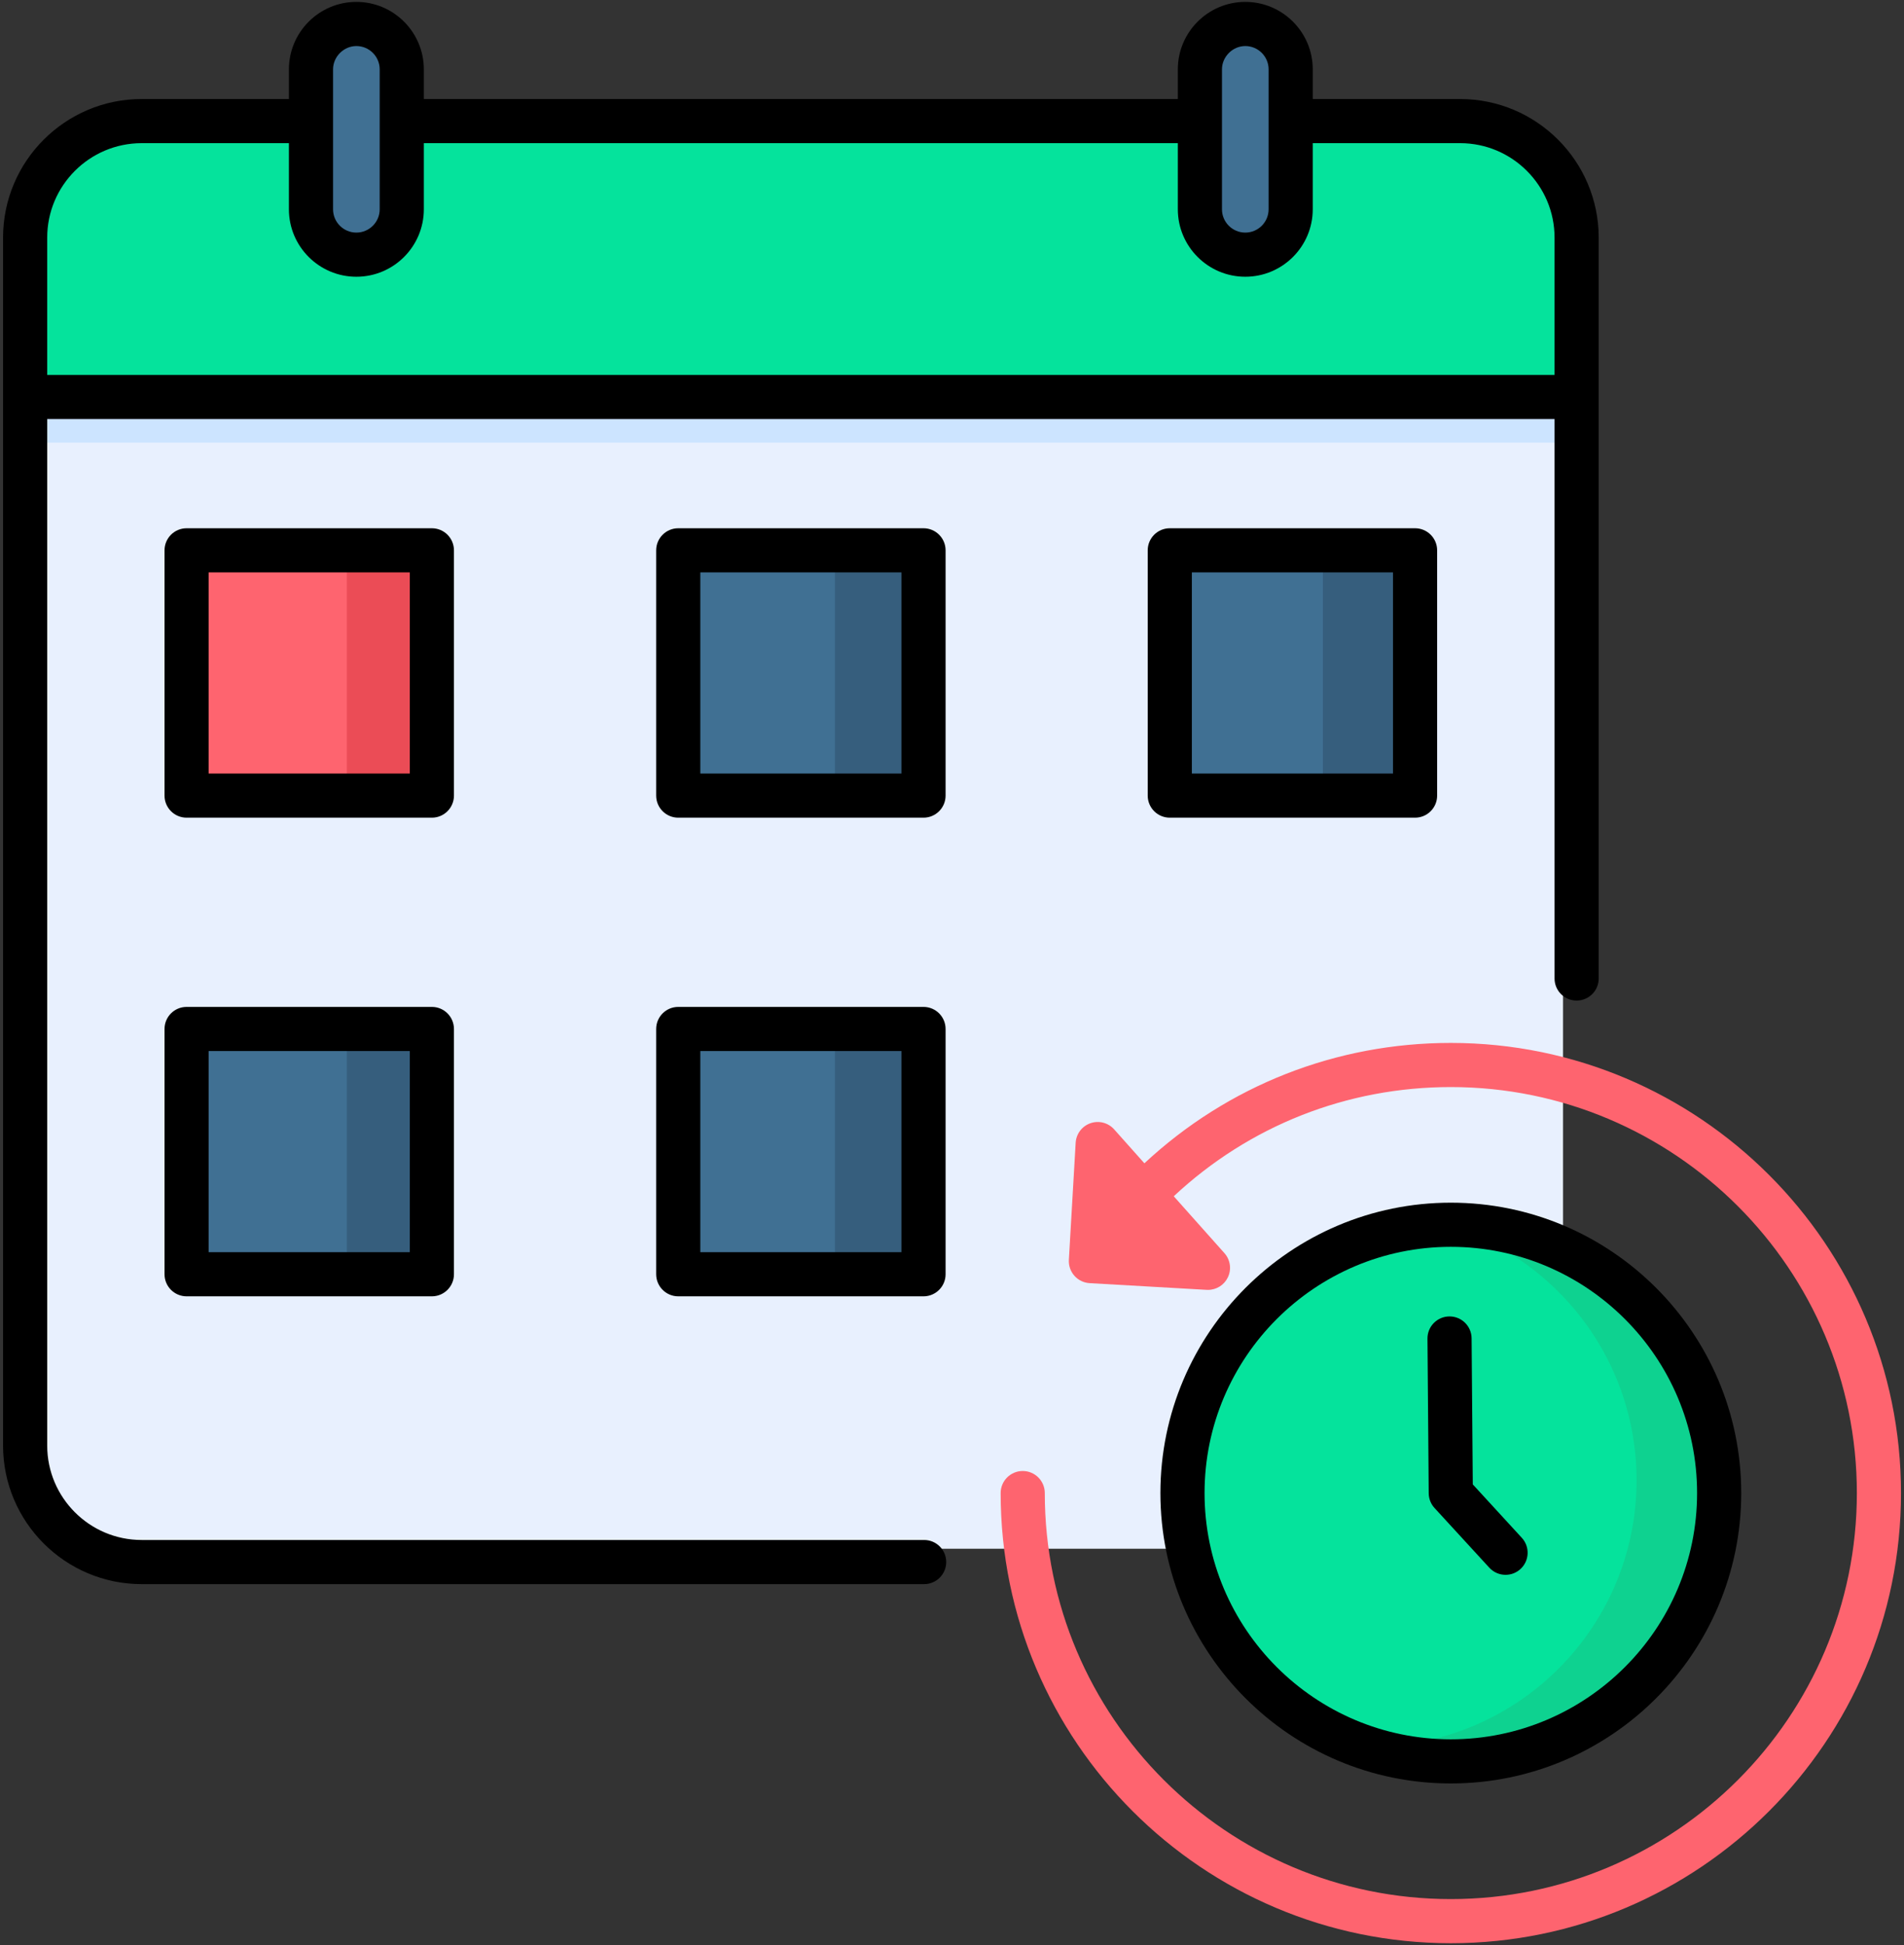 <svg xmlns="http://www.w3.org/2000/svg" width="277" height="283" viewBox="0 0 277 283" fill="none"><rect x="0" y="0" width="277" height="283" fill="#333333" stroke="none"/><path fill-rule="evenodd" clip-rule="evenodd" d="M20.149 17.206H210.567C219.82 17.206 227.396 24.769 227.396 34.035V208.502C227.396 217.755 219.82 225.33 210.567 225.33H20.149C10.896 225.33 3.32 217.755 3.32 208.502V34.035C3.32 24.769 10.896 17.206 20.149 17.206Z" fill="#E8F0FE"></path><path fill-rule="evenodd" clip-rule="evenodd" d="M20.149 17.206H210.567C219.82 17.206 227.396 24.769 227.396 34.035V57.058H3.32V34.035C3.32 24.769 10.896 17.206 20.149 17.206Z" fill="#05E39C"></path><path fill-rule="evenodd" clip-rule="evenodd" d="M26.641 79.204H62.066V114.629H26.641V79.204Z" fill="#FE646F"></path><path fill-rule="evenodd" clip-rule="evenodd" d="M97.648 79.204H133.074V114.629H97.648V79.204Z" fill="#407093"></path><path fill-rule="evenodd" clip-rule="evenodd" d="M168.641 79.204H204.066V114.629H168.641V79.204Z" fill="#407093"></path><path fill-rule="evenodd" clip-rule="evenodd" d="M26.641 148.337H62.066V183.763H26.641V148.337Z" fill="#407093"></path><path fill-rule="evenodd" clip-rule="evenodd" d="M97.648 148.337H133.074V183.763H97.648V148.337Z" fill="#407093"></path><path fill-rule="evenodd" clip-rule="evenodd" d="M57.714 9.734V29.944C57.714 33.557 54.771 36.5 51.157 36.5C47.557 36.5 44.602 33.558 44.602 29.944V9.734C44.602 6.134 47.557 3.178 51.157 3.178C54.771 3.178 57.714 6.134 57.714 9.734ZM179.539 3.178C175.939 3.178 172.984 6.134 172.984 9.734V29.944C172.984 33.557 175.939 36.5 179.539 36.5C183.153 36.5 186.095 33.558 186.095 29.944V9.734C186.095 6.134 183.153 3.178 179.539 3.178Z" fill="#407093"></path><path fill-rule="evenodd" clip-rule="evenodd" d="M209.224 254.122C230.569 254.122 247.978 236.713 247.978 215.367C247.978 194.022 230.569 176.612 209.224 176.612C187.879 176.612 170.469 194.022 170.469 215.367C170.469 236.713 187.878 254.122 209.224 254.122Z" fill="#05E39C"></path><path fill-rule="evenodd" clip-rule="evenodd" d="M50.461 79.204H62.063V114.629H50.461V79.204Z" fill="#EB4C56"></path><path fill-rule="evenodd" clip-rule="evenodd" d="M121.469 79.204H133.071V114.629H121.469V79.204Z" fill="#365E7D"></path><path fill-rule="evenodd" clip-rule="evenodd" d="M192.461 79.204H204.063V114.629H192.461V79.204Z" fill="#365E7D"></path><path fill-rule="evenodd" clip-rule="evenodd" d="M50.461 148.337H62.063V183.763H50.461V148.337Z" fill="#365E7D"></path><path fill-rule="evenodd" clip-rule="evenodd" d="M121.469 148.337H133.071V183.763H121.469V148.337Z" fill="#365E7D"></path><path fill-rule="evenodd" clip-rule="evenodd" d="M209.224 176.613C230.621 176.613 247.978 193.97 247.978 215.368C247.978 236.765 230.621 254.123 209.224 254.123C207.546 254.123 205.894 254.007 204.281 253.813C223.356 251.387 238.093 235.1 238.093 215.368C238.093 195.636 223.355 179.349 204.281 176.923C205.894 176.729 207.546 176.613 209.224 176.613Z" fill="#0ED290"></path><path fill-rule="evenodd" clip-rule="evenodd" d="M3.32 57.058H227.383V64.401H3.32V57.058Z" fill="#CCE4FF"></path><path d="M211.07 259.48C187.774 259.48 168.82 240.527 168.82 217.231C168.82 193.935 187.774 174.981 211.07 174.981C234.366 174.981 253.319 193.935 253.319 217.231C253.319 240.527 234.366 259.48 211.07 259.48ZM211.07 181.404C191.314 181.404 175.242 197.476 175.242 217.231C175.242 236.986 191.314 253.058 211.07 253.058C230.825 253.058 246.897 236.986 246.897 217.231C246.897 197.476 230.825 181.404 211.07 181.404Z" fill="black"></path><path d="M219.035 229.126C218.166 229.126 217.301 228.775 216.668 228.086L208.699 219.402C208.162 218.816 207.86 218.052 207.854 217.257L207.672 194.767C207.658 192.993 209.084 191.545 210.857 191.53C210.866 191.53 210.875 191.53 210.883 191.53C212.645 191.53 214.079 192.95 214.094 194.715L214.266 215.969L221.4 223.743C222.599 225.05 222.511 227.081 221.205 228.28C220.588 228.846 219.811 229.126 219.035 229.126Z" fill="black"></path><path d="M211.072 151.737C194.367 151.737 178.642 157.94 166.49 169.251L162.094 164.318C161.23 163.348 159.867 162.993 158.641 163.421C157.414 163.848 156.566 164.971 156.491 166.268L155.502 183.297C155.453 184.148 155.744 184.983 156.311 185.619C156.877 186.256 157.674 186.64 158.524 186.689L175.554 187.664C175.616 187.668 175.677 187.669 175.739 187.669C176.965 187.669 178.091 186.969 178.629 185.855C179.194 184.686 178.999 183.292 178.135 182.323L170.762 174.048C181.736 163.787 195.96 158.16 211.071 158.16C243.643 158.16 270.142 184.659 270.142 217.231C270.142 249.803 243.643 276.302 211.071 276.302C178.499 276.302 152 249.803 152 217.231C152 215.458 150.562 214.02 148.789 214.02C147.016 214.02 145.578 215.458 145.578 217.231C145.578 253.344 174.958 282.724 211.071 282.724C247.184 282.724 276.564 253.344 276.564 217.231C276.565 181.118 247.185 151.737 211.072 151.737Z" fill="#FE646F"></path><path d="M212.421 14.407H190.984V10.091C190.984 4.68 186.581 0.276 181.169 0.276C175.757 0.276 171.354 4.679 171.354 10.091V14.407H61.662V10.091C61.662 4.68 57.259 0.276 51.847 0.276C46.435 0.276 42.032 4.679 42.032 10.091V14.407H20.608C9.49 14.407 0.445 23.453 0.445 34.57V210.315C0.445 221.433 9.49 230.478 20.608 230.478H134.447C136.221 230.478 137.658 229.04 137.658 227.267C137.658 225.494 136.221 224.056 134.447 224.056H20.608C13.031 224.056 6.867 217.892 6.867 210.315V60.973H226.162V142.365C226.162 144.139 227.599 145.576 229.372 145.576C231.146 145.576 232.583 144.139 232.583 142.365V34.57C232.583 23.453 223.538 14.407 212.421 14.407ZM177.776 10.092C177.776 8.252 179.329 6.699 181.168 6.699C183.039 6.699 184.561 8.221 184.561 10.092V30.449C184.561 32.32 183.039 33.842 181.168 33.842C179.298 33.842 177.776 32.321 177.776 30.449V10.092ZM48.454 10.092C48.454 8.252 50.007 6.699 51.846 6.699C53.717 6.699 55.239 8.221 55.239 10.092V30.449C55.239 32.32 53.717 33.842 51.846 33.842C49.975 33.842 48.454 32.321 48.454 30.449V10.092ZM6.867 54.55V34.57C6.867 26.993 13.031 20.83 20.608 20.83H42.031V30.449C42.031 35.861 46.434 40.265 51.846 40.265C57.259 40.265 61.661 35.861 61.661 30.449V20.829H171.354V30.448C171.354 35.86 175.757 40.264 181.168 40.264C186.58 40.264 190.983 35.861 190.983 30.448V20.829H212.42C219.997 20.829 226.161 26.993 226.161 34.57V54.55H6.867ZM66.042 80.07C66.042 78.296 64.605 76.858 62.831 76.858H27.147C25.374 76.858 23.936 78.296 23.936 80.07V115.754C23.936 117.527 25.374 118.966 27.147 118.966H62.831C64.605 118.966 66.042 117.528 66.042 115.754V80.07ZM59.62 112.543H30.358V83.281H59.62V112.543ZM137.567 80.07C137.567 78.296 136.129 76.858 134.356 76.858H98.672C96.899 76.858 95.461 78.296 95.461 80.07V115.754C95.461 117.527 96.899 118.966 98.672 118.966H134.356C136.129 118.966 137.567 117.528 137.567 115.754V80.07ZM131.145 112.543H101.883V83.281H131.145V112.543ZM205.868 76.858H170.184C168.411 76.858 166.973 78.296 166.973 80.07V115.754C166.973 117.527 168.411 118.966 170.184 118.966H205.868C207.642 118.966 209.079 117.528 209.079 115.754V80.07C209.079 78.296 207.642 76.858 205.868 76.858ZM202.658 112.543H173.395V83.281H202.658V112.543ZM62.831 146.498H27.147C25.374 146.498 23.936 147.936 23.936 149.709V185.394C23.936 187.168 25.374 188.605 27.147 188.605H62.831C64.605 188.605 66.042 187.168 66.042 185.394V149.709C66.042 147.936 64.605 146.498 62.831 146.498ZM59.62 182.183H30.358V152.921H59.62V182.183ZM134.356 146.498H98.672C96.899 146.498 95.461 147.936 95.461 149.709V185.394C95.461 187.168 96.899 188.605 98.672 188.605H134.356C136.129 188.605 137.567 187.168 137.567 185.394V149.709C137.567 147.936 136.129 146.498 134.356 146.498ZM131.145 182.183H101.883V152.921H131.145V182.183Z" fill="black"></path></svg>